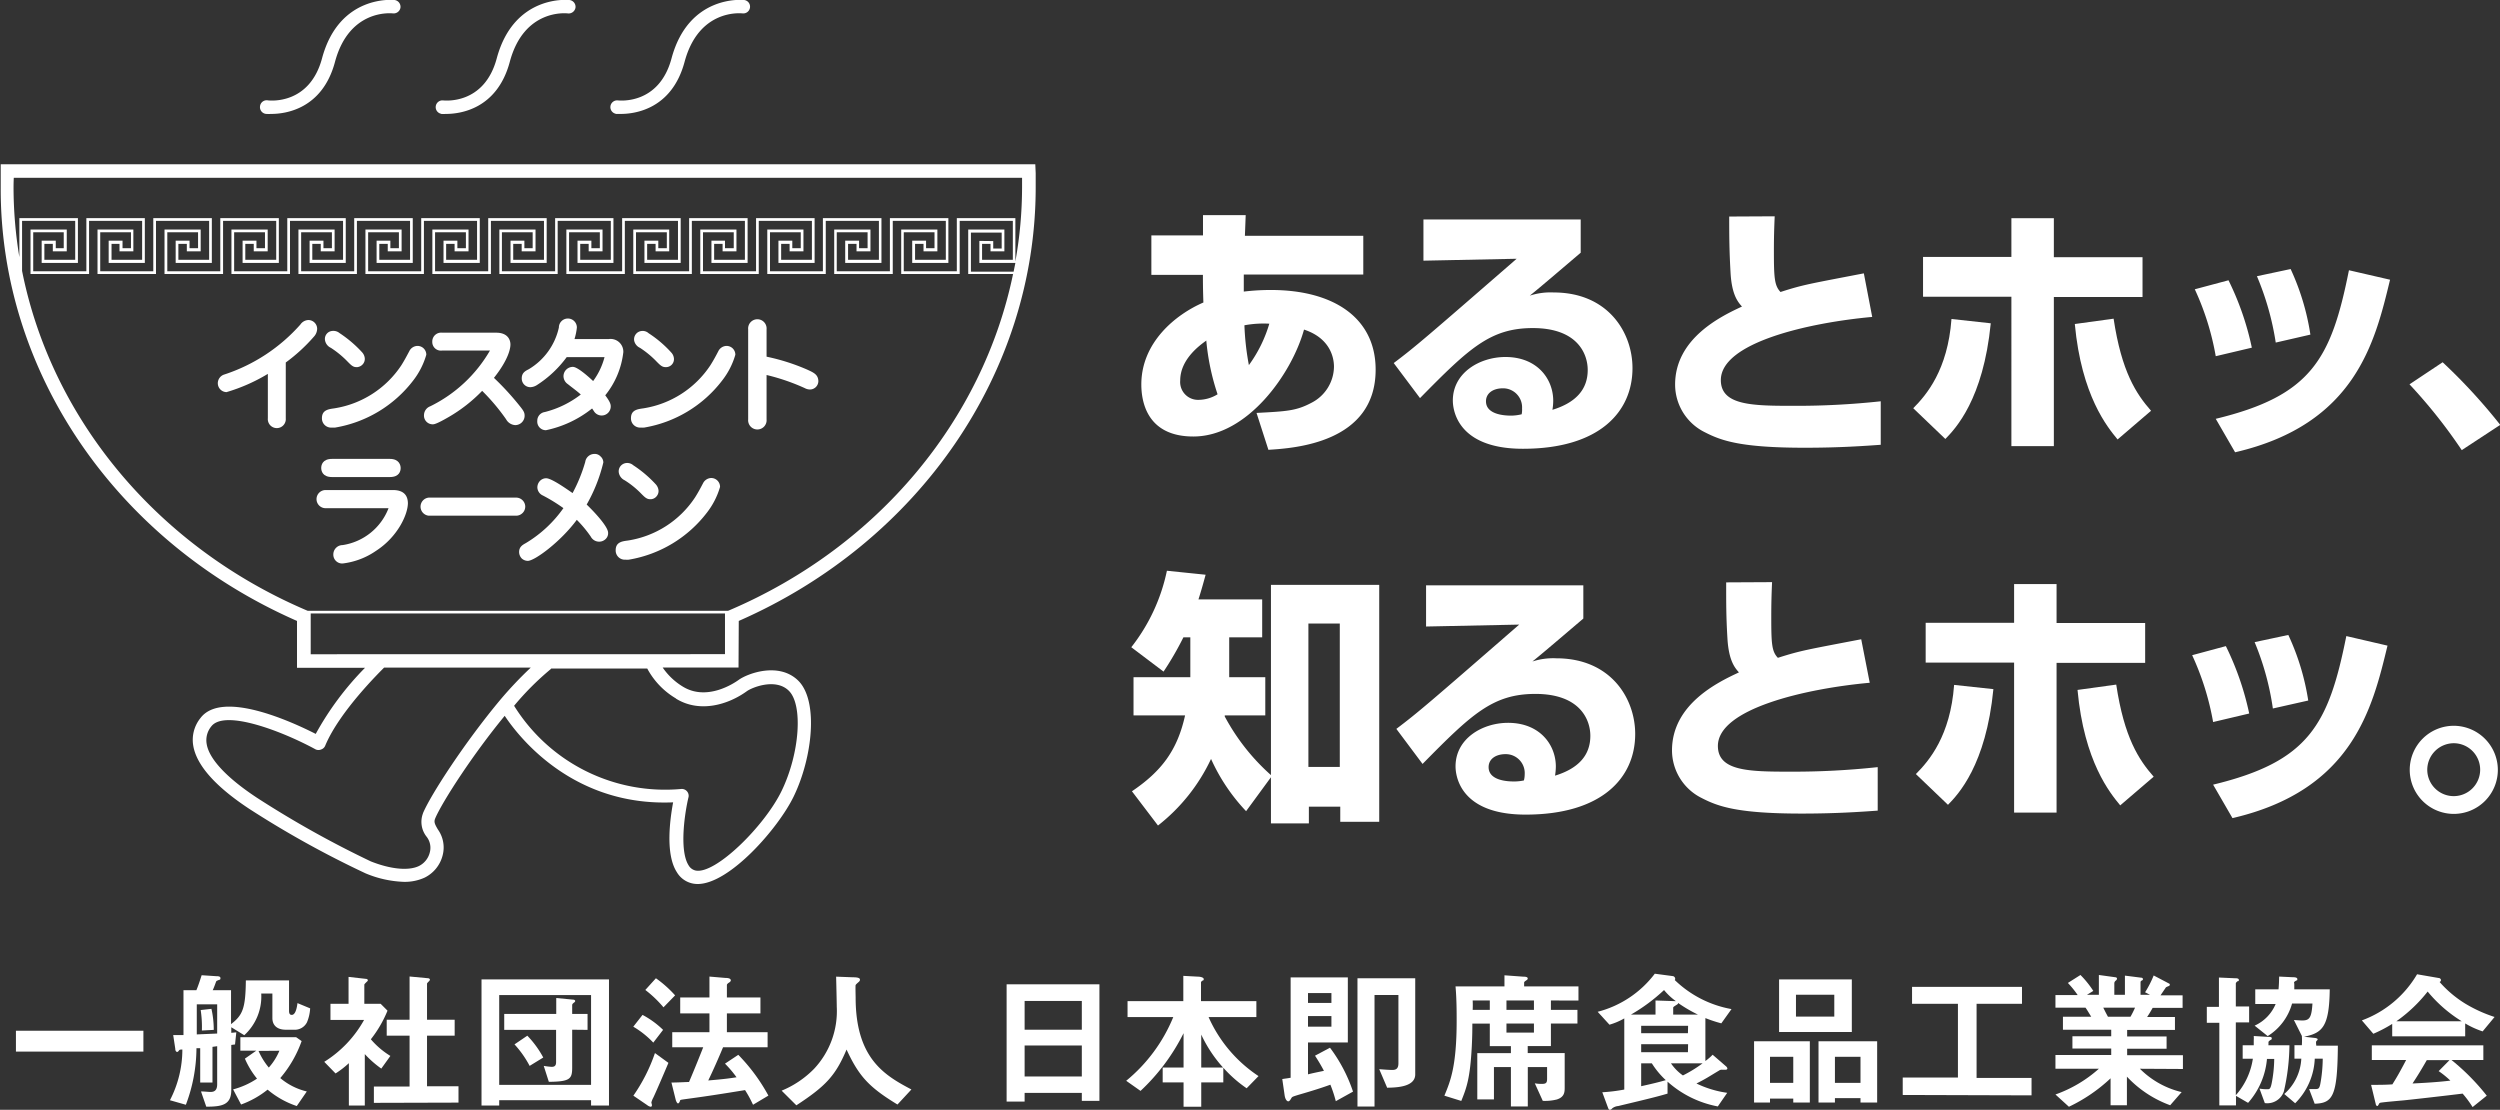 <svg xmlns="http://www.w3.org/2000/svg" viewBox="0 0 313.8 139.3"><rect x="0" y="0" width="313.8" height="139.3" fill="#333333" stroke="none"/><defs><style>.cls-1{fill:#fff;}.cls-2{fill:none;}</style></defs><title>アセット 1</title><g id="レイヤー_2" data-name="レイヤー 2"><g id="レイヤー_2-2" data-name="レイヤー 2"><path class="cls-1" d="M151,27h5.36l-.1,2.6h14.86v4.86h-15c0,.64,0,1.47,0,2.14a28.19,28.19,0,0,1,3.43-.2c7.69,0,13.12,3.39,13.12,10,0,9.22-10.26,9.86-13.46,10.06l-1.49-4.63c3.86-.2,5-.27,6.89-1.27a5.16,5.16,0,0,0,2.83-4.5c0-.46,0-3.46-3.76-4.69-1.5,5.46-7.06,13.42-13.89,13.42-5.9,0-6.53-4.5-6.53-6.53,0-5.26,4.26-8.76,7.79-10.29-.06-1.73-.06-2.73-.06-3.47h-6.47V29.55H151Zm.4,15.76c-.73.53-3.26,2.3-3.26,5a2.24,2.24,0,0,0,2.29,2.43,4.63,4.63,0,0,0,2.4-.7A29.51,29.51,0,0,1,151.41,42.71Zm7.93-2.13a13.25,13.25,0,0,0-3.13.2,33.14,33.14,0,0,0,.56,5A17,17,0,0,0,159.34,40.58Z"/><path class="cls-1" d="M198.41,27.55v4.17c-5,4.26-5.33,4.53-6.39,5.39a8.39,8.39,0,0,1,3-.4c6.8,0,9.89,5,9.89,9.5,0,5.49-4.16,10.12-13.75,10.12-8.63,0-8.8-5.36-8.8-6.06,0-3.5,3.4-5.46,6.6-5.46,4,0,6,2.76,6,5.49a6.86,6.86,0,0,1-.1,1.14c2.83-.87,4.43-2.47,4.43-5,0-2-1.26-5.26-6.89-5.26-5.33,0-8,2.53-14.16,8.79l-3.3-4.4c2.74-2.06,4-3.16,15.43-13.09l-11.7.24V27.55Zm-7.36,23.72a2.39,2.39,0,0,0-2.4-2.53c-1.26,0-2.13.63-2.13,1.63,0,1.7,2.4,1.8,3.16,1.8A5.83,5.83,0,0,0,191,52,2.91,2.91,0,0,0,191.05,51.27Z"/><path class="cls-1" d="M222.76,27.15c-.07,1.57-.1,2.73-.1,4.37,0,3.36.07,4.33.83,5.13,2.93-.94,3.53-1,10.46-2.34L235,39.78C227,40.51,216,43,216,47.71c0,3.16,3.9,3.23,9.07,3.23a98.86,98.86,0,0,0,11-.57v5.46c-2,.14-5.1.37-9.53.37-8,0-10.45-.87-12.52-1.93a6.68,6.68,0,0,1-3.76-6c0-5.83,5.83-8.6,8.39-9.79-.47-.54-1.27-1.4-1.43-4.23s-.17-4.54-.17-7.07Z"/><path class="cls-1" d="M240.15,51.24c1.66-1.67,4.33-4.8,4.8-11.2l4.93.54c-.94,9.56-4.43,13.22-5.7,14.52ZM257.8,27.39v4.89h11.13v5H257.8V56h-5.33V37.25H241.38v-5h11.09V27.39ZM265.3,40c1,6.66,2.83,9.43,4.7,11.56l-4.2,3.6c-1.27-1.54-4.53-5.47-5.37-14.49Z"/><path class="cls-1" d="M278.12,44.71a33.68,33.68,0,0,0-2.63-8.4l4.23-1.13a35.47,35.47,0,0,1,2.93,8.46Zm0,7.86c12-2.9,14.49-7.5,16.72-18.65L300,35.11c-1.9,7.87-4.36,18.16-19.45,21.66ZM285.65,43a34.84,34.84,0,0,0-2.36-8.33l4.23-.9A30.28,30.28,0,0,1,290,42Z"/><path class="cls-1" d="M309,56.5a65.28,65.28,0,0,0-6.56-8.26l4.16-2.77a70.83,70.83,0,0,1,7.23,7.86Z"/><path class="cls-1" d="M156.41,101.82a23.57,23.57,0,0,1-4.4-6.56,23,23,0,0,1-6.66,8.36l-3.27-4.3c3.7-2.5,5.7-5.13,6.67-9.52h-6.47V85h7.13V80h-.87a39.39,39.39,0,0,1-2.49,4.3L142,81.24a23.17,23.17,0,0,0,4.47-9.6l4.86.5c-.3,1.1-.5,1.83-.9,3.1h8V80h-4.14v5h4.53v4.8h-5.09l0,.13a26.61,26.61,0,0,0,5.8,7.36V73.41h13.59v29.74h-4.89v-1.9h-3.94v2.1h-4.76V97.56Zm7.82-23.55v18h3.94v-18Z"/><path class="cls-1" d="M198.74,73.47v4.17c-5,4.26-5.33,4.53-6.39,5.39a8.44,8.44,0,0,1,3-.4c6.8,0,9.9,5,9.9,9.5,0,5.49-4.17,10.12-13.76,10.12-8.63,0-8.79-5.36-8.79-6.06,0-3.5,3.39-5.46,6.59-5.46,4,0,6,2.76,6,5.5a8.12,8.12,0,0,1-.1,1.13c2.83-.87,4.43-2.47,4.43-5,0-2-1.27-5.26-6.9-5.26-5.33,0-8,2.53-14.16,8.79l-3.29-4.4c2.73-2.06,4-3.16,15.42-13.09L179,78.64V73.47Zm-7.36,23.72a2.38,2.38,0,0,0-2.4-2.53c-1.26,0-2.13.63-2.13,1.63,0,1.7,2.4,1.8,3.17,1.8a5.8,5.8,0,0,0,1.26-.13A2.91,2.91,0,0,0,191.38,97.19Z"/><path class="cls-1" d="M222.43,73.07c-.07,1.57-.1,2.74-.1,4.37,0,3.36.06,4.33.83,5.13,2.93-.93,3.53-1,10.46-2.33l1.07,5.46c-8.07.73-19.06,3.26-19.06,7.93,0,3.16,3.9,3.23,9.06,3.23a98.91,98.91,0,0,0,11-.57v5.46c-2,.14-5.1.37-9.53.37-8,0-10.46-.87-12.52-1.93a6.69,6.69,0,0,1-3.77-6c0-5.83,5.83-8.59,8.4-9.79-.47-.54-1.27-1.4-1.44-4.23s-.16-4.53-.16-7.07Z"/><path class="cls-1" d="M240.48,97.16c1.67-1.67,4.33-4.8,4.8-11.19l4.93.53c-.93,9.56-4.43,13.22-5.7,14.52Zm17.66-23.85V78.2h11.12v5H258.14V102h-5.33V83.17h-11.1v-5h11.1V73.31Zm7.49,12.62c1,6.66,2.83,9.43,4.7,11.56l-4.2,3.6c-1.26-1.53-4.53-5.46-5.36-14.49Z"/><path class="cls-1" d="M277.79,90.63a34.06,34.06,0,0,0-2.63-8.39l4.23-1.14a35.93,35.93,0,0,1,2.93,8.46Zm0,7.86c12-2.9,14.49-7.5,16.72-18.65l5.17,1.2c-1.9,7.86-4.37,18.15-19.46,21.65Zm7.5-9.56A34.22,34.22,0,0,0,283,80.6l4.23-.9a30.43,30.43,0,0,1,2.5,8.23Z"/><path class="cls-1" d="M313.53,96.62A5.53,5.53,0,1,1,308,91.1,5.55,5.55,0,0,1,313.53,96.62Zm-8.86,0A3.32,3.32,0,1,0,308,93.29,3.34,3.34,0,0,0,304.67,96.62Z"/><path class="cls-1" d="M2,132v-2.62H18V132Z"/><path class="cls-1" d="M38.53,128.32a1.71,1.71,0,0,1-1.67.93h-1c-1,0-1.67-.49-1.67-1.46v-3.08H32.79a6.56,6.56,0,0,1-2.13,5.23l-1.63-1v.7l.63-.06-.16,1.52-.47.06v5.66c0,1.88-1.18,2.09-3.14,2.09L25.23,137c.53,0,.84.06,1.2.06s.83-.1.83-.95v-4.79l-.59.08v4.48H25.13v-4.31l-.47,0a20.27,20.27,0,0,1-1.33,7.1l-2-.57a13.82,13.82,0,0,0,1.56-6.36c-.3,0-.34,0-.45.15s-.18.15-.21.15S22,132,22,131.63l-.26-1.71,1.29,0c0-3.23,0-4.3,0-5.63h1.62c.28-.66.53-1.48.66-1.88l1.82.12c.19,0,.54,0,.54.24s-.08.18-.29.27-.21.09-.25.17-.24.69-.43,1.08H29v4.26c1.48-1.14,1.82-2,1.86-5.49h5.42v3.82c0,.32.09.51.34.51s.57-.25.72-1.48l1.59.66A5.23,5.23,0,0,1,38.53,128.32Zm-11.27-2.26H24.7v3.78l2.56-.11Zm-1.92,3.29a14,14,0,0,0-.15-2.57l1.35-.15a12,12,0,0,1,.29,2.64Zm11.91,9.48a11.09,11.09,0,0,1-3.66-2.06,11.59,11.59,0,0,1-3.33,1.87l-1-1.9a9.91,9.91,0,0,0,3-1.35,10.5,10.5,0,0,1-1.52-2.51l1.43-1h-2v-1.69h7l.69.49a14.7,14.7,0,0,1-2.68,4.64A8,8,0,0,0,38.51,137Zm-4.8-6.92A8.74,8.74,0,0,0,33.74,134a7.48,7.48,0,0,0,1.33-2.11Z"/><path class="cls-1" d="M47.86,134.13a12.9,12.9,0,0,1-2.07-1.82v6.46h-2v-5.32a11.56,11.56,0,0,1-1.67,1.29l-1.42-1.46a14.42,14.42,0,0,0,5-5.26H41.48V126h2.27v-3.38l2.21.25c.11,0,.21.08.21.17s-.08.15-.13.19c-.27.27-.31.31-.31.38V126h2.05l.86.86a14.87,14.87,0,0,1-2.09,3.59A10.2,10.2,0,0,0,49,132.54Zm-.93,4.3v-2.05h4.48V130H48.54v-2h2.87v-5.43l2.34.22c.09,0,.21.08.21.17a.28.28,0,0,1-.1.19c-.15.16-.26.25-.26.33V128h3.47v2H53.6v6.35h3.95v2.05Z"/><path class="cls-1" d="M74.19,138.77v-.67H62.66v.67H60.44V122.93h16v15.84Zm0-13.87H62.66v11.27H74.19Zm-2.37,4.35V134c0,1.41-.25,1.77-2.93,1.79l-.64-2a8.71,8.71,0,0,0,1,.12c.42,0,.55-.21.55-.59v-4.05H63.29v-2h6.53v-2l2.17.21c.09,0,.21.08.21.17a.25.25,0,0,1-.12.17c-.21.17-.26.21-.26.38v1.07h1.93v2Zm-5.34,4.54a12.74,12.74,0,0,0-1.9-2.7L66.19,130a12.28,12.28,0,0,1,2,2.74Z"/><path class="cls-1" d="M82,130.87a11.33,11.33,0,0,0-2.51-2l1.16-1.48a11.11,11.11,0,0,1,2.58,1.88Zm0,6.91a2.71,2.71,0,0,0-.24.59c0,.06.07.28.07.34s0,.21-.17.21a1,1,0,0,1-.43-.21l-1.73-1.18a21.51,21.51,0,0,0,2.71-5.35l1.69,1.23C83.35,134.72,82.31,137.14,82,137.78Zm1.28-11.34A14.29,14.29,0,0,0,81,124.26l1.33-1.47a14.3,14.3,0,0,1,2.41,2.15Zm11.24,12.23c-.43-.93-.74-1.42-1-1.84-3,.49-4.72.76-7.7,1.16-.38.06-.44.06-.47.19s-.14.32-.25.32-.23-.28-.27-.4l-.55-2.22c.78,0,1.73-.06,2.21-.07.77-1.81,1.29-3.12,1.78-4.36H84.38v-1.89h4.67V127.2H85.38v-2h3.67v-2.62l2,.17c.34,0,.68.06.68.31,0,.09-.08.19-.23.28s-.26.21-.26.29v1.57h4.21v2H91.24v2.36h5.11v1.89H90.76c-.59,1.41-1.2,2.8-1.86,4.17,2-.17,2.56-.25,3.55-.4A13.51,13.51,0,0,0,91,133.51l1.67-1.11a23,23,0,0,1,3.78,5.12Z"/><path class="cls-1" d="M112.65,138.64c-3.56-2.17-4.83-3.52-6.39-6.9-1.38,3.27-2.6,4.58-6.3,7l-1.85-1.84a12.16,12.16,0,0,0,4.07-2.74,10.59,10.59,0,0,0,2.85-7.81c0-.51-.06-3-.08-3.76l2.13.08c.21,0,.86,0,.86.28,0,.1,0,.17-.16.31s-.34.3-.38.38,0,1.35,0,1.59c0,7.66,3.68,9.77,7,11.52Z"/><path class="cls-1" d="M135.79,138.18v-1h-7.18v1.09h-2.26V123.55H138v14.63Zm0-12.54h-7.18v3.61h7.18Zm0,5.59h-7.18v3.89h7.18Z"/><path class="cls-1" d="M156.48,136.6a15.8,15.8,0,0,1-2.93-2.58v1.84h-2.77v3.06h-2.22v-3.06h-2.62V134h2.62v-4.31a25.48,25.48,0,0,1-5.4,7.24l-1.8-1.27a20.24,20.24,0,0,0,5.91-8h-5.74v-2h7v-3.17l1.86.1c.25,0,.7.09.7.3s-.05.13-.17.21-.17.15-.17.23v2.33h6.95v2h-6a17.25,17.25,0,0,0,6.27,7.41Zm-5.7-6.74V134h2.74A16.72,16.72,0,0,1,150.78,129.86Z"/><path class="cls-1" d="M167.67,138.22a16.48,16.48,0,0,0-.68-2.07c-1.1.4-2.24.76-4,1.27-.8.25-.8.25-.91.44s-.23.38-.38.38-.38-.21-.46-.8l-.29-2c.54-.08.61-.08,1.05-.16V122.68h7.18v8.17h-5v4c.57-.14.76-.18,2-.44-.34-.65-.68-1.22-1.12-1.9l1.88-1a19.27,19.27,0,0,1,2.89,5.51Zm-.55-13.57h-2.94v1.24h2.94Zm0,2.89h-2.94v1.33h2.94Zm7,9-1-2.34c.67.06,1.35.1,1.65.1.54,0,.76-.25.76-.84v-8.57h-3v14h-2.14V122.79h7.25v12C177.7,136.41,175.4,136.51,174.15,136.53Z"/><path class="cls-1" d="M194.67,125.58v1.18H198v1.71h-3.33v2.83h-2.91v.88h4.64v4.29c0,.57,0,1.23-1,1.54a6.13,6.13,0,0,1-1.75.17l-1-2.2a4.88,4.88,0,0,0,.85.07c.55,0,.69-.11.69-.64v-1.47h-2.42v4.94h-2.12v-4.94h-2.13V138h-2.09v-5.81h4.22v-.88H187v-2.83h-2.19c0,.55,0,1.43-.07,2.87-.21,4-.65,5.19-1.32,6.84l-2.12-.66c.76-1.83,1.54-3.71,1.54-9.41,0-1.08,0-2.66-.14-4.31h6.14v-1.39l2.34.17c.43,0,.58.08.58.23s-.15.21-.2.25-.25.15-.25.26v.48h6.82v1.78Zm-7.67,0h-2.15a11.4,11.4,0,0,1,0,1.18H187Zm5.54,0h-3.45v1.18h3.45Zm0,2.89h-3.45v1.14h3.45Z"/><path class="cls-1" d="M216.06,128.45a17,17,0,0,1-2-.66v5.39a7,7,0,0,0,.91-.79l1.71,1.48a.43.43,0,0,1,.14.24c0,.1-.08.14-.16.16h-.51a.58.58,0,0,0-.38.11c-1.44.86-1.6,1-2.83,1.62a12.92,12.92,0,0,0,3.86,1.17l-1.18,1.71a13.06,13.06,0,0,1-6.31-3.11l0,1.5c-.64.19-1.33.38-2.47.66-.66.17-3.07.74-3.72.9a1.4,1.4,0,0,0-.74.28c-.11.12-.19.19-.31.19s-.18-.11-.24-.28l-.71-1.92a21.38,21.38,0,0,0,2.76-.34v-8.93a8.39,8.39,0,0,1-1.86.79L200.54,127a13.1,13.1,0,0,0,7.17-4.78l2.26.3a.35.35,0,0,1,.3.34.16.16,0,0,1-.06.15,13.71,13.71,0,0,0,7.13,3.65Zm-11.34-1.1h3.08v-1.77l2.34.08h.21a7.62,7.62,0,0,1-1.48-1.39A22.23,22.23,0,0,1,204.72,127.35Zm7.17,1.41H206v.93h5.87Zm0,2.31H206v1h5.87Zm-4.55,2.4H206v2.87c1.82-.4,2.5-.59,3.09-.76A10.41,10.41,0,0,1,207.34,133.47Zm2.4,0a6,6,0,0,0,1.5,1.52,16.67,16.67,0,0,0,2.47-1.52Zm.89-7.58c0,.09,0,.13-.17.23-.38.24-.44.28-.44.38v.85h3.1A17.9,17.9,0,0,1,210.63,125.89Z"/><path class="cls-1" d="M225.09,138.39v-.49h-2.92v.49h-2V130.7h7v7.69Zm0-5.74h-2.92v3.27h2.92Zm-1.78-3.11v-6.61h9.13v6.61Zm6.93-4.68h-4.81v2.74h4.81Zm3.29,13.53v-.55h-3.21v.55h-2.06V130.7h7.36v7.69Zm0-5.74h-3.21v3.27h3.21Z"/><path class="cls-1" d="M238.83,137.44v-2.19h6.93V126H240v-2.13h13.8V126H248.1v9.3H255v2.19Z"/><path class="cls-1" d="M268.6,134.15a11,11,0,0,0,5.24,2.93l-1.44,1.65a14,14,0,0,1-5.43-3.59v3.59h-2.05v-3.38a20.3,20.3,0,0,1-5.23,3.57L258,137.38a16.42,16.42,0,0,0,5.45-3.23H258v-1.73h7v-.81h-4.87v-1.54h4.87v-.82h-6.06v-1.63h3.55c-.48-.78-.53-.88-.72-1.14H258V124.9h2.79a12,12,0,0,0-1.23-1.52l1.58-1a12,12,0,0,1,1.61,2l-.8.49h1.5v-2.49l2.11.29a.19.19,0,0,1,.17.17.34.34,0,0,1-.15.24.45.45,0,0,0-.19.31v1.48h1.33v-2.41l2.05.26c.1,0,.21.06.21.18s-.05.13-.15.18-.15.12-.15.21v1.58h1.19l-.62-.32a12.78,12.78,0,0,0,1.08-2.11l1.9,1a.18.18,0,0,1,.13.15.22.22,0,0,1-.11.17,2.11,2.11,0,0,0-.38.17s-.57.84-.68,1h2.77v1.58H270.2c-.25.45-.44.76-.69,1.14H273v1.63h-6v.82h4.95v1.54H267v.81h7v1.73ZM264,126.48c.24.47.26.53.59,1.14h2.83a12.11,12.11,0,0,0,.57-1.14Z"/><path class="cls-1" d="M286.67,137a2.2,2.2,0,0,1-2.39,1.46l-.67-1.82a5.51,5.51,0,0,0,1,.08c.23,0,.38,0,.53-.74a16.46,16.46,0,0,0,.32-3.06h-.91a9.57,9.57,0,0,1-2.37,5.51l-1.52-.88v1.2h-2.09V128.38H277v-2h1.52V122.7l2,.09c.21,0,.5,0,.5.21s-.12.13-.17.17-.21.17-.21.27v2.89h1.67v2h-1.67v9.14a8.86,8.86,0,0,0,2.14-4.58H281.5v-1.69h1.39c0-.25,0-.4,0-.63a3.37,3.37,0,0,0,0-.53l1.82.11c.29,0,.44,0,.44.19s-.08.12-.28.29-.1.13-.14.57h2.64A26.79,26.79,0,0,1,286.67,137Zm3.86,1.52-.69-1.82c.29,0,.5,0,.69,0,.45,0,.59,0,.72-.67a18.21,18.21,0,0,0,.3-3.15h-1a8.4,8.4,0,0,1-2.46,5.6l-1.37-1.16a6.31,6.31,0,0,0,2.14-4.44H288v-1.69h.93a9,9,0,0,0,0-1.16l0,0-1-2c.83.06.93.06,1.06.06.91,0,1.16-.38,1.27-2.13h-2.56a7,7,0,0,1-3.06,4.09L283,128.74a5.16,5.16,0,0,0,2.64-2.72h-2.56v-1.84H286c.06-.61.06-1,.08-1.6l1.69.08c.17,0,.59,0,.59.23s0,.09-.25.26-.13.14-.13.42,0,.36,0,.61h4.45c-.06,4.67-.9,5.49-3.23,5.95l1.33.15c.05,0,.38.05.38.17s-.1.15-.17.25,0,.45,0,.55h2.71C293.39,137.57,292.84,138.47,290.53,138.54Z"/><path class="cls-1" d="M311.62,129.46a10.88,10.88,0,0,1-2.19-1v1.62h-9.16v-1.56a17.09,17.09,0,0,1-2.37,1.24l-1.44-1.68a13.35,13.35,0,0,0,6.93-5.79l2.72.47a.29.29,0,0,1,.28.25.27.27,0,0,1-.17.25,14.13,14.13,0,0,0,3.21,2.71,17.52,17.52,0,0,0,3.69,1.68Zm-1.26,9.5a13.31,13.31,0,0,0-1.25-1.69c-2.6.32-6.88.8-7.43.85s-2.41.21-2.87.29a.27.27,0,0,0-.19.13c-.11.23-.17.29-.23.29a.24.24,0,0,1-.17-.18l-.6-2.48c1.19,0,1.72,0,2.67-.06.48-.76.88-1.43,1.73-3.06h-4.31v-1.84h14v1.84h-4a27.91,27.91,0,0,1,4.43,4.48Zm-5.64-14.5a18.54,18.54,0,0,1-3.93,3.73H309A17.22,17.22,0,0,1,304.72,124.46Zm1.37,10,1.37-1.39h-2.85c-.9,1.58-1.45,2.41-1.79,2.93,1.6-.08,3.17-.17,4.75-.36A11.16,11.16,0,0,0,306.09,134.44Z"/><path class="cls-2" d="M87.58,110.39a2.73,2.73,0,0,1-.5,0,2.41,2.41,0,0,1-1.61-1.16c-1.36-2.14-.73-6.57-.39-8.37l.13-.7-.71,0c-.37,0-.72,0-1.08,0A23.56,23.56,0,0,1,63.85,89.53l-.43-.63-.48.59c-3.92,4.79-7.88,10.83-8.81,13a1.92,1.92,0,0,0,.37,1.88,3.27,3.27,0,0,1,.53,2.84,3.68,3.68,0,0,1-2,2.41,5.43,5.43,0,0,1-2.34.47,13.08,13.08,0,0,1-4.63-1A124.35,124.35,0,0,1,31.6,101c-4.11-2.7-6.39-5.22-6.78-7.5a3.81,3.81,0,0,1,.8-3.07,3.73,3.73,0,0,1,3.14-1.19c3.63,0,8.63,2.35,10.62,3.36l.51.26.25-.52a37.09,37.09,0,0,1,6.09-8.16l.91-1H37.85V77.57l-.34-.15C15.07,67.61.57,46.46.57,23.53c0-.58,0-1.17,0-1.75l0-.6H129.38l0,.6c0,.58,0,1.17,0,1.75,0,22.93-14.5,44.08-36.94,53.89l-.34.15v5.68h-10l.6.88a8.68,8.68,0,0,0,2.71,2.58,5.47,5.47,0,0,0,2.86.79,8.72,8.72,0,0,0,4.75-1.67,7.39,7.39,0,0,1,3.75-1.09,4.1,4.1,0,0,1,3,1.11c2.36,2.29,1.6,9.22-.66,13.89C97.15,103.85,91.05,110.39,87.58,110.39Z"/><path class="cls-1" d="M38.7,40.17a1.28,1.28,0,0,0-1,.57A21.83,21.83,0,0,1,28.18,47a1.15,1.15,0,0,0-.84,1.1,1.12,1.12,0,0,0,1.09,1.12,22.17,22.17,0,0,0,5.19-2.29V52.5a1.13,1.13,0,1,0,2.25,0v-7a21.51,21.51,0,0,0,3.53-3.24h0a1.51,1.51,0,0,0,.41-1A1.11,1.11,0,0,0,38.7,40.17Z"/><path class="cls-1" d="M52.37,43.42a1.17,1.17,0,0,0-1,.67c-.32.6-.63,1.19-1,1.77a12.38,12.38,0,0,1-8.44,5.4c-.71.1-1.52.21-1.52,1.22a1.15,1.15,0,0,0,1.24,1.19,3.1,3.1,0,0,0,.41,0,15.59,15.59,0,0,0,9.83-5.94h0a9.66,9.66,0,0,0,1.62-3.2A1.1,1.1,0,0,0,52.37,43.42Z"/><path class="cls-1" d="M41.53,43.66a11.93,11.93,0,0,1,2.13,1.76c.41.41.65.66,1.06.66h.15a1.08,1.08,0,0,0,.71-.41,1,1,0,0,0,.2-.76,1.29,1.29,0,0,0-.33-.69,15,15,0,0,0-2.83-2.41,1.21,1.21,0,0,0-.91-.27,1,1,0,0,0-.91,1.19A1.28,1.28,0,0,0,41.53,43.66Z"/><path class="cls-1" d="M91.16,43.42a1.18,1.18,0,0,0-1,.67c-.31.6-.63,1.19-1,1.77a12.38,12.38,0,0,1-8.44,5.4c-.71.1-1.52.21-1.52,1.22a1.15,1.15,0,0,0,1.23,1.19,3.2,3.2,0,0,0,.42,0,15.58,15.58,0,0,0,9.82-5.94h0a9.51,9.51,0,0,0,1.63-3.2A1.1,1.1,0,0,0,91.16,43.42Z"/><path class="cls-1" d="M80.33,43.66a11.8,11.8,0,0,1,2.12,1.76c.41.41.66.66,1.07.66h.15a1,1,0,0,0,.91-1.18,1.25,1.25,0,0,0-.34-.67,14.26,14.26,0,0,0-2.82-2.4,1.12,1.12,0,0,0-.92-.28,1.05,1.05,0,0,0-.9,1.2A1.28,1.28,0,0,0,80.33,43.66Z"/><path class="cls-1" d="M62,47.43c1.92-2.42,2.07-3.8,2.07-4.18,0-.72-.46-1.49-1.77-1.49H55.5a1.11,1.11,0,0,0-1.24,1.14A1.08,1.08,0,0,0,55.5,44h6a17.61,17.61,0,0,1-7.5,7,1.2,1.2,0,0,0-.78,1.09,1.09,1.09,0,0,0,1.09,1.17c.15,0,.43,0,2-.91a19.07,19.07,0,0,0,4.21-3.29,25.65,25.65,0,0,1,3,3.56,1.4,1.4,0,0,0,1.14.74,1.18,1.18,0,0,0,1.19-1.18c0-.46-.17-.67-.78-1.43A34.88,34.88,0,0,0,62,47.43Z"/><path class="cls-1" d="M76.41,42.56h-4.3a7.55,7.55,0,0,0,.3-1.45,1.13,1.13,0,0,0-2.26,0,8.13,8.13,0,0,1-3.79,5.24c-.39.2-.87.43-.87,1.13a1.08,1.08,0,0,0,1.09,1.12,1.63,1.63,0,0,0,.82-.27,14,14,0,0,0,3.73-3.5h4.75a8.83,8.83,0,0,1-1.43,3c-.74-.7-2-1.78-2.54-1.78a1.18,1.18,0,0,0-1.18,1.17,1.22,1.22,0,0,0,.55,1l.38.3c.64.49.92.71,1.24,1a12.3,12.3,0,0,1-4.52,2.2,1.1,1.1,0,0,0-.94,1.11A1.08,1.08,0,0,0,68.53,54a13.77,13.77,0,0,0,5.79-2.73l.21.31A1.14,1.14,0,0,0,76.66,51c0-.29-.12-.62-.69-1.38a10.47,10.47,0,0,0,2.27-5.42A1.6,1.6,0,0,0,76.41,42.56Z"/><path class="cls-1" d="M101.22,46.35a26.09,26.09,0,0,0-5-1.58V41.34a1.16,1.16,0,1,0-2.31,0v11.3a1.16,1.16,0,1,0,2.31,0V47.07A26.15,26.15,0,0,1,101,48.71a1.47,1.47,0,0,0,.65.18,1.06,1.06,0,0,0,1.07-1.09C102.67,47,102.15,46.77,101.22,46.35Z"/><path class="cls-1" d="M89.24,60a1.19,1.19,0,0,0-1,.67c-.32.61-.63,1.19-1,1.77a12.36,12.36,0,0,1-8.44,5.41c-.71.09-1.52.2-1.52,1.21a1.15,1.15,0,0,0,1.24,1.19,2,2,0,0,0,.41,0,15.59,15.59,0,0,0,9.83-5.94h0a9.62,9.62,0,0,0,1.62-3.19A1.11,1.11,0,0,0,89.24,60Z"/><path class="cls-1" d="M78.4,60.28A11.08,11.08,0,0,1,80.52,62c.4.4.66.66,1.07.66h.15a1,1,0,0,0,.71-.41,1,1,0,0,0,.2-.76,1.35,1.35,0,0,0-.33-.69,14.94,14.94,0,0,0-2.83-2.4,1.17,1.17,0,0,0-.91-.28,1.08,1.08,0,0,0-.71.41,1.05,1.05,0,0,0-.2.78A1.31,1.31,0,0,0,78.4,60.28Z"/><path class="cls-1" d="M41.68,59.88h7.25c1.23,0,1.36-.79,1.36-1.13s-.17-1.15-1.36-1.15H41.68c-1.22,0-1.36.8-1.36,1.14S40.46,59.88,41.68,59.88Z"/><path class="cls-1" d="M49.31,61.51H40.87a1.14,1.14,0,1,0,0,2.28h7.9A7.36,7.36,0,0,1,43,68.42a1.17,1.17,0,0,0-1.16,1.15A1.11,1.11,0,0,0,43,70.73a9.28,9.28,0,0,0,4.2-1.59c2.74-1.77,4-4.59,4-6C51.18,62.38,50.86,61.51,49.31,61.51Z"/><path class="cls-1" d="M65.93,63.59a1.15,1.15,0,0,0-1.11-1.13h-11a1.14,1.14,0,0,0,0,2.27h11A1.15,1.15,0,0,0,65.93,63.59Z"/><path class="cls-1" d="M73.64,63.33a20.1,20.1,0,0,0,2.09-5.28,1,1,0,0,0-.33-.74,1,1,0,0,0-.85-.33,1.16,1.16,0,0,0-1.09,1,19.79,19.79,0,0,1-1.59,3.91c-1-.69-2.67-1.86-3.32-1.86h0a1.08,1.08,0,0,0-.78.34,1.19,1.19,0,0,0-.32.83,1.16,1.16,0,0,0,.7,1,21.39,21.39,0,0,1,2.57,1.58A15.47,15.47,0,0,1,66,68.17c-.4.22-.85.47-.84,1.14a1.17,1.17,0,0,0,.34.8,1.15,1.15,0,0,0,.75.29h0c.86,0,4.11-2.39,6.15-5.15a14.84,14.84,0,0,1,1.75,2.1,1.19,1.19,0,0,0,1.09.64h0a1.16,1.16,0,0,0,.8-.35,1,1,0,0,0,.29-.77C76.32,66.07,74.53,64.19,73.64,63.33Zm1.59,3.93Z"/><path class="cls-1" d="M92.73,77.94C115.4,68,130,46.73,130,23.53c0-.6,0-1.21,0-1.81l-.05-1.1H.09l0,1.14c0,.59,0,1.18,0,1.77C0,46.73,14.61,68,37.28,77.94v5.88h8.54a37.42,37.42,0,0,0-6.19,8.3c-2.89-1.47-11.74-5.57-14.46-2a4.36,4.36,0,0,0-.91,3.5c.42,2.44,2.78,5.1,7,7.89a123.4,123.4,0,0,0,14.62,8.11,13.58,13.58,0,0,0,4.83,1.07,6,6,0,0,0,2.59-.53,4.28,4.28,0,0,0,2.25-2.76,3.89,3.89,0,0,0-.59-3.29c-.4-.68-.51-.94-.34-1.37.87-2.06,4.7-8,8.73-12.89,2,3,8.8,11.39,21.14,10.86-.39,2.11-1,6.51.47,8.77a3,3,0,0,0,2,1.42,3.08,3.08,0,0,0,.61.06c4,0,10.13-7,12.06-11,2.35-4.85,3.15-12,.55-14.54-2.44-2.37-6.37-.87-7.46-.08-.64.46-4,2.68-7,.85a8.23,8.23,0,0,1-2.54-2.4h9.52Zm30.2-47.7V33h4.52c-.07.37-.15.73-.22,1.1h-5.36v-4.9h3.86v2h-1.06v-.94ZM1.73,22.32H128.29c0,.4,0,.81,0,1.21a53.05,53.05,0,0,1-.84,9.29V27.38h-7.35v6.67h-6.66v-4.9h3.86v2h-1.06v-.94h-1.74V33h4.54V27.38h-7.34v6.67h-6.67v-4.9h3.87v2h-1.07v-.94h-1.74V33h4.55V27.38h-7.35v6.67H96.65v-4.9h3.86v2H99.45v-.94H97.71V33h4.54V27.38H94.9v6.67H88.24v-4.9H92.1v2H91v-.94H89.3V33h4.54V27.38H86.5v6.67H79.83v-4.9H83.7v2H82.63v-.94H80.89V33h4.55V27.38H78.09v6.67H71.43v-4.9h3.86v2H74.23v-.94H72.49V33H77V27.38H69.68v6.67H63v-4.9h3.86v2H65.82v-.94H64.08V33h4.54V27.38H61.28v6.67H54.61v-4.9h3.87v2H57.41v-.94H55.67V33h4.55V27.38H52.87v6.67H46.21v-4.9h3.86v2H49v-.94H47.27V33h4.54V27.38H44.46v6.67H37.8v-4.9h3.86v2H40.6v-.94H38.86V33H43.4V27.38H36.06v6.67H29.39v-4.9h3.87v2H32.19v-.94H30.45V33H35V27.38H27.65v6.67H21v-4.9h3.86v2H23.79v-.94H22.05V33h4.54V27.38H19.24v6.67H12.58v-4.9h3.86v2H15.38v-.94H13.64V33h4.54V27.38H10.84v6.67H4.17v-4.9H8v2H7v-.94H5.23V33H9.78V27.38H2.43v4.89a54.06,54.06,0,0,1-.73-8.74C1.7,23.13,1.71,22.72,1.73,22.32ZM2.77,34V27.72H9.44v4.89H5.57v-2H6.63v.94H8.38V28.81H3.83v5.58h7.35V27.72h6.66v4.89H14v-2H15v.94h1.74V28.81H12.24v5.58h7.34V27.72h6.67v4.89H22.39v-2h1.06v.94h1.74V28.81H20.65v5.58H28V27.72h6.67v4.89H30.79v-2h1.06v.94H33.6V28.81H29.05v5.58H36.4V27.72h6.66v4.89H39.2v-2h1.06v.94H42V28.81H37.46v5.58H44.8V27.72h6.67v4.89H47.61v-2h1.06v.94h1.74V28.81H45.87v5.58h7.34V27.72h6.67v4.89H56v-2h1.06v.94h1.75V28.81H54.27v5.58h7.35V27.72h6.66v4.89H64.42v-2h1.06v.94h1.74V28.81H62.68v5.58H70V27.72h6.67v4.89H72.83v-2h1.06v.94h1.74V28.81H71.09v5.58h7.34V27.72H85.1v4.89H81.23v-2h1.06v.94H84V28.81H79.49v5.58h7.35V27.72H93.5v4.89H89.64v-2H90.7v.94h1.74V28.81H87.9v5.58h7.34V27.72h6.67v4.89H98.05v-2h1.06v.94h1.74V28.81H96.31v5.58h7.34V27.72h6.67v4.89h-3.87v-2h1.06v.94h1.75V28.81h-4.55v5.58h7.35V27.72h6.66v4.89h-3.86v-2h1.06v.94h1.74V28.81h-4.54v5.58h7.34V27.72h6.67v4.89h-3.86v-2h1.06v.94h1.74V28.81h-4.54v5.58h5.63c-3.78,18.29-16.9,34.22-35.61,42.21l-.17.07H38.63l-.17-.07C19.62,68.55,6.44,52.45,2.77,34Zm50.32,68.1a3,3,0,0,0,.43,2.89,2.25,2.25,0,0,1,.43,2,2.6,2.6,0,0,1-1.36,1.71c-1.3.63-3.56.41-6.05-.58a126.67,126.67,0,0,1-14.31-8c-3.73-2.46-6-4.85-6.29-6.75a2.73,2.73,0,0,1,.58-2.19c1.67-2.18,8.93.61,13.11,2.89a.87.87,0,0,0,.69,0,.83.83,0,0,0,.5-.47c1.8-4.33,7-9.4,7.39-9.8H66.62a48.68,48.68,0,0,0-3.79,4l0,0C58.38,93.12,54.06,99.76,53.09,102.08Zm31.77-14.4c3,1.84,6.57.73,8.87-.93.65-.48,3.62-1.69,5.27-.08,1.82,1.76,1.39,7.87-.89,12.58-2.12,4.39-8.29,10.5-10.79,10a1.35,1.35,0,0,1-.89-.66c-1.22-1.92-.43-6.85,0-8.58a.86.86,0,0,0-.9-1,22.32,22.32,0,0,1-21-10.44,35,35,0,0,1,4.56-4.57,1.09,1.09,0,0,0,.1-.11H81.24A9.66,9.66,0,0,0,84.86,87.68ZM39,82.12V77H91v5.11Z"/><path class="cls-1" d="M33.42,14.3a6.08,6.08,0,0,0,.63,0c1.71,0,6.41-.56,8-6.54,1.78-6.62,7-6.1,7.26-6.08A.87.87,0,0,0,50.26,1,.86.86,0,0,0,49.52,0c-.07,0-6.94-.75-9.1,7.33-1.58,5.86-6.57,5.29-6.78,5.27a.84.84,0,0,0-1,.73A.85.85,0,0,0,33.42,14.3Z"/><path class="cls-1" d="M55.36,14.3a5.85,5.85,0,0,0,.63,0c1.71,0,6.4-.56,8-6.54,1.77-6.62,7-6.1,7.25-6.08a.87.87,0,0,0,1-.75A.86.86,0,0,0,71.46,0c-.07,0-6.94-.75-9.11,7.33-1.57,5.86-6.56,5.29-6.77,5.27a.85.85,0,0,0-.22,1.68Z"/><path class="cls-1" d="M77.29,14.3s.25,0,.64,0c1.71,0,6.4-.56,8-6.54,1.78-6.62,7-6.1,7.26-6.08A.85.85,0,0,0,94.13,1,.84.84,0,0,0,93.4,0c-.07,0-6.94-.75-9.11,7.33-1.57,5.86-6.56,5.29-6.77,5.27a.85.85,0,0,0-.23,1.68Z"/></g></g></svg>